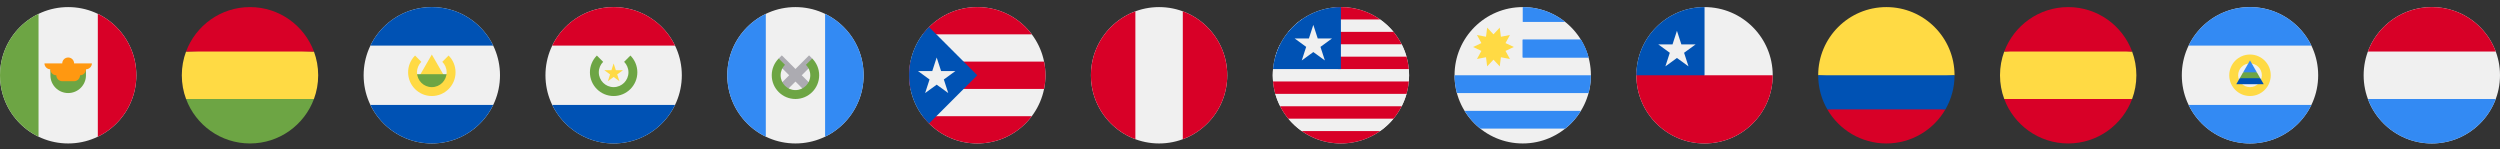 <svg width="335" height="20" viewBox="0 0 335 20" fill="none" xmlns="http://www.w3.org/2000/svg">
<rect x="0" y="0" width="335" height="20" fill="#333333" stroke="none"/>
<g clip-path="url(#clip0_5804_9063)">
<path d="M9.136 19.223C14.182 19.223 18.273 15.132 18.273 10.087C18.273 5.041 14.182 0.95 9.136 0.95C4.09 0.95 0 5.041 0 10.087C0 15.132 4.09 19.223 9.136 19.223Z" fill="#F0F0F0"/>
<path d="M18.272 10.086C18.272 6.464 16.165 3.334 13.108 1.856V18.316C16.165 16.838 18.272 13.709 18.272 10.086Z" fill="#D80027"/>
<path d="M0 10.086C0 13.708 2.108 16.838 5.164 18.316V1.856C2.108 3.334 0 6.464 0 10.086Z" fill="#6DA544"/>
<path d="M6.753 10.086C6.753 11.402 7.82 12.469 9.136 12.469C10.453 12.469 11.52 11.402 11.52 10.086V9.291H6.753V10.086Z" fill="#6DA544"/>
<path d="M12.314 8.498H9.93C9.93 8.059 9.575 7.704 9.136 7.704C8.697 7.704 8.341 8.059 8.341 8.498H5.958C5.958 8.937 6.34 9.293 6.779 9.293H6.752C6.752 9.731 7.108 10.087 7.547 10.087C7.547 10.526 7.903 10.882 8.341 10.882H9.93C10.369 10.882 10.725 10.526 10.725 10.087C11.164 10.087 11.519 9.731 11.519 9.293H11.493C11.932 9.293 12.314 8.937 12.314 8.498Z" fill="#FF9811"/>
</g>
<g clip-path="url(#clip1_5804_9063)">
<path d="M42.636 10.087C42.636 8.969 42.435 7.899 42.068 6.909L33.5 6.512L24.932 6.909C24.564 7.899 24.363 8.969 24.363 10.087C24.363 11.204 24.564 12.275 24.932 13.265L33.5 13.662L42.068 13.265C42.435 12.275 42.636 11.204 42.636 10.087Z" fill="#FFDA44"/>
<path d="M33.5 19.223C37.428 19.223 40.777 16.743 42.068 13.264H24.932C26.223 16.743 29.571 19.223 33.5 19.223Z" fill="#6DA544"/>
<path d="M24.932 6.909H42.068C40.777 3.43 37.428 0.95 33.5 0.95C29.571 0.95 26.223 3.43 24.932 6.909Z" fill="#D80027"/>
</g>
<g clip-path="url(#clip2_5804_9063)">
<path d="M57.864 19.223C62.91 19.223 67 15.132 67 10.087C67 5.041 62.91 0.95 57.864 0.95C52.818 0.95 48.727 5.041 48.727 10.087C48.727 15.132 52.818 19.223 57.864 19.223Z" fill="#F0F0F0"/>
<path d="M57.864 0.949C54.241 0.949 51.112 3.057 49.634 6.113H66.093C64.616 3.057 61.486 0.949 57.864 0.949Z" fill="#0052B4"/>
<path d="M57.864 19.222C61.486 19.222 64.616 17.114 66.093 14.058H49.634C51.112 17.114 54.241 19.222 57.864 19.222Z" fill="#0052B4"/>
<path d="M56.029 10.485L57.864 7.307L59.699 10.485H56.029Z" fill="#FFDA44"/>
<path d="M60.247 11.533L57.864 12.725L55.48 11.533V9.944H60.247V11.533Z" fill="#6DA544"/>
<path d="M60.111 7.442L59.269 8.285C59.628 8.644 59.85 9.141 59.85 9.689C59.85 10.786 58.961 11.676 57.864 11.676C56.767 11.676 55.878 10.786 55.878 9.689C55.878 9.141 56.101 8.644 56.46 8.285L55.617 7.442C55.042 8.017 54.687 8.812 54.687 9.689C54.687 11.445 56.109 12.867 57.864 12.867C59.62 12.867 61.042 11.444 61.042 9.689C61.042 8.812 60.687 8.017 60.111 7.442Z" fill="#FFDA44"/>
</g>
<g clip-path="url(#clip3_5804_9063)">
<path d="M82.227 19.223C87.273 19.223 91.364 15.132 91.364 10.087C91.364 5.041 87.273 0.95 82.227 0.95C77.181 0.95 73.091 5.041 73.091 10.087C73.091 15.132 77.181 19.223 82.227 19.223Z" fill="#F0F0F0"/>
<path d="M82.227 0.95C78.605 0.95 75.475 3.058 73.997 6.114H90.457C88.979 3.058 85.849 0.95 82.227 0.95Z" fill="#D80027"/>
<path d="M82.227 19.224C85.849 19.224 88.979 17.116 90.457 14.06H73.997C75.475 17.116 78.605 19.224 82.227 19.224Z" fill="#0052B4"/>
<path d="M84.474 7.442L83.631 8.285C83.99 8.644 84.213 9.141 84.213 9.689C84.213 10.786 83.324 11.675 82.227 11.675C81.13 11.675 80.24 10.786 80.24 9.689C80.24 9.141 80.463 8.644 80.822 8.285L79.98 7.442C79.404 8.017 79.049 8.811 79.049 9.689C79.049 11.444 80.472 12.867 82.227 12.867C83.982 12.867 85.404 11.444 85.404 9.689C85.404 8.811 85.049 8.017 84.474 7.442Z" fill="#6DA544"/>
<path d="M82.227 8.497L82.522 9.407H83.48L82.705 9.97L83.001 10.88L82.227 10.318L81.452 10.88L81.748 9.97L80.974 9.407H81.931L82.227 8.497Z" fill="#FFDA44"/>
</g>
<g clip-path="url(#clip4_5804_9063)">
<path d="M106.59 19.223C111.636 19.223 115.727 15.132 115.727 10.087C115.727 5.041 111.636 0.95 106.59 0.95C101.545 0.95 97.454 5.041 97.454 10.087C97.454 15.132 101.545 19.223 106.59 19.223Z" fill="#F0F0F0"/>
<path d="M115.727 10.087C115.727 6.465 113.619 3.335 110.562 1.857V18.317C113.619 16.839 115.727 13.709 115.727 10.087Z" fill="#338AF3"/>
<path d="M97.454 10.087C97.454 13.709 99.562 16.839 102.618 18.317V1.857C99.562 3.335 97.454 6.465 97.454 10.087Z" fill="#338AF3"/>
<path d="M108.978 11.631L107.433 10.086L108.904 8.616L108.837 7.839L108.416 7.418L106.591 9.244L104.765 7.418L104.344 7.839L104.278 8.616L105.748 10.086L104.203 11.631L105.046 12.474L106.591 10.929L108.136 12.474L108.978 11.631Z" fill="#ACABB1"/>
<path d="M108.838 7.84L107.995 8.682C108.355 9.042 108.577 9.538 108.577 10.087C108.577 11.184 107.688 12.073 106.591 12.073C105.494 12.073 104.605 11.184 104.605 10.087C104.605 9.538 104.827 9.042 105.187 8.682L104.344 7.84C103.769 8.415 103.413 9.209 103.413 10.087C103.413 11.842 104.836 13.265 106.591 13.265C108.346 13.265 109.769 11.842 109.769 10.087C109.769 9.209 109.413 8.415 108.838 7.84Z" fill="#6DA544"/>
</g>
<g clip-path="url(#clip5_5804_9063)">
<path d="M130.955 19.223C136.001 19.223 140.091 15.132 140.091 10.087C140.091 5.041 136.001 0.95 130.955 0.95C125.909 0.95 121.818 5.041 121.818 10.087C121.818 15.132 125.909 19.223 130.955 19.223Z" fill="#F0F0F0"/>
<path d="M130.953 0.95C127.964 0.95 125.31 2.385 123.644 4.604H138.263C136.596 2.385 133.942 0.95 130.953 0.95Z" fill="#D80027"/>
<path d="M130.953 19.222C133.942 19.222 136.596 17.787 138.263 15.568H123.644C125.31 17.787 127.964 19.222 130.953 19.222Z" fill="#D80027"/>
<path d="M121.817 10.086C121.817 10.712 121.88 11.323 122 11.913H139.907C140.027 11.323 140.09 10.712 140.09 10.086C140.09 9.46 140.027 8.849 139.907 8.259H122C121.88 8.849 121.817 9.46 121.817 10.086Z" fill="#D80027"/>
<path d="M124.494 3.626C120.926 7.194 120.926 12.979 124.494 16.547C125.969 15.073 127.387 13.655 130.955 10.087L124.494 3.626Z" fill="#0052B4"/>
<path d="M125.516 7.703L126.107 9.523H128.022L126.473 10.649L127.065 12.47L125.516 11.344L123.967 12.47L124.559 10.649L123.01 9.523H124.924L125.516 7.703Z" fill="#F0F0F0"/>
</g>
<g clip-path="url(#clip6_5804_9063)">
<path d="M155.318 19.223C160.364 19.223 164.454 15.132 164.454 10.087C164.454 5.041 160.364 0.95 155.318 0.95C150.272 0.95 146.182 5.041 146.182 10.087C146.182 15.132 150.272 19.223 155.318 19.223Z" fill="#F0F0F0"/>
<path d="M164.455 10.088C164.455 6.159 161.975 2.81 158.496 1.52V18.656C161.975 17.365 164.455 14.016 164.455 10.088Z" fill="#D80027"/>
<path d="M146.182 10.087C146.182 14.015 148.661 17.364 152.14 18.655V1.519C148.661 2.81 146.182 6.159 146.182 10.087Z" fill="#D80027"/>
</g>
<g clip-path="url(#clip7_5804_9063)">
<path d="M179.682 19.223C184.728 19.223 188.819 15.132 188.819 10.087C188.819 5.041 184.728 0.95 179.682 0.95C174.636 0.95 170.546 5.041 170.546 10.087C170.546 15.132 174.636 19.223 179.682 19.223Z" fill="#F0F0F0"/>
<path d="M172.635 4.272H186.731C186.21 3.642 185.606 3.082 184.936 2.611H174.429C173.759 3.082 173.155 3.642 172.635 4.272Z" fill="#F0F0F0"/>
<path d="M170.546 10.087C170.546 10.367 170.559 10.644 170.584 10.918H188.781C188.805 10.644 188.819 10.367 188.819 10.087C188.819 9.807 188.805 9.53 188.781 9.256H170.584C170.559 9.53 170.546 9.807 170.546 10.087Z" fill="#F0F0F0"/>
<path d="M171.543 14.24H187.823C188.092 13.713 188.311 13.158 188.475 12.579H170.891C171.054 13.158 171.274 13.713 171.543 14.24Z" fill="#F0F0F0"/>
<path d="M174.429 17.561H184.936C185.606 17.09 186.21 16.531 186.731 15.9H172.635C173.155 16.531 173.759 17.09 174.429 17.561Z" fill="#F0F0F0"/>
<path d="M170.891 7.595H188.475C188.312 7.016 188.092 6.46 187.823 5.934H171.543C171.274 6.46 171.054 7.016 170.891 7.595Z" fill="#F0F0F0"/>
<path d="M174.914 2.611H184.935C183.448 1.565 181.636 0.95 179.681 0.95C178.489 0.95 176.4 1.565 174.914 2.611Z" fill="#D80027"/>
<path d="M179.284 5.934H187.821C187.518 5.339 187.151 4.783 186.729 4.272H179.284V5.934Z" fill="#D80027"/>
<path d="M179.284 9.255H188.78C188.728 8.685 188.625 8.13 188.474 7.594H179.284V9.255Z" fill="#D80027"/>
<path d="M170.889 12.579H188.474C188.625 12.044 188.728 11.488 188.78 10.918H170.583C170.634 11.488 170.738 12.044 170.889 12.579Z" fill="#D80027"/>
<path d="M172.633 15.901H186.729C187.15 15.391 187.517 14.834 187.821 14.24H171.541C171.845 14.834 172.212 15.391 172.633 15.901Z" fill="#D80027"/>
<path d="M179.681 19.223C181.637 19.223 183.449 18.608 184.935 17.562H174.428C175.914 18.608 177.726 19.223 179.681 19.223Z" fill="#D80027"/>
<path d="M170.89 7.594C170.739 8.13 170.635 8.685 170.584 9.255H179.682V0.95C175.5 0.95 171.975 3.76 170.89 7.594Z" fill="#0052B4"/>
<path d="M175.985 3.333L176.576 5.154H178.491L176.942 6.28L177.533 8.1L175.985 6.975L174.436 8.1L175.027 6.28L173.479 5.154H175.393L175.985 3.333Z" fill="#F0F0F0"/>
</g>
<g clip-path="url(#clip8_5804_9063)">
<path d="M204.046 19.223C209.091 19.223 213.182 15.132 213.182 10.087C213.182 5.041 209.091 0.95 204.046 0.95C199 0.95 194.909 5.041 194.909 10.087C194.909 15.132 199 19.223 204.046 19.223Z" fill="#F0F0F0"/>
<path d="M204.045 7.703H212.867C212.637 6.853 212.289 6.052 211.84 5.319H204.045V7.703Z" fill="#338AF3"/>
<path d="M198.358 17.236H209.733C210.566 16.572 211.281 15.765 211.841 14.852H196.25C196.809 15.765 197.524 16.572 198.358 17.236Z" fill="#338AF3"/>
<path d="M204.046 0.95C204.046 1.744 204.046 2.936 204.046 2.936H209.733C208.173 1.693 206.196 0.95 204.046 0.95Z" fill="#338AF3"/>
<path d="M204.045 7.703H212.867C212.637 6.853 212.289 6.052 211.84 5.319H204.045V7.703Z" fill="#338AF3"/>
<path d="M194.909 10.086C194.909 10.911 195.019 11.71 195.224 12.47H212.867C213.072 11.71 213.182 10.911 213.182 10.086H194.909Z" fill="#338AF3"/>
<path d="M202.854 6.297L201.738 6.822L202.332 7.903L201.121 7.671L200.967 8.895L200.123 7.995L199.279 8.895L199.126 7.671L197.914 7.903L198.508 6.822L197.393 6.297L198.508 5.773L197.914 4.692L199.126 4.924L199.279 3.7L200.123 4.6L200.967 3.7L201.121 4.924L202.332 4.692L201.738 5.773L202.854 6.297Z" fill="#FFDA44"/>
</g>
<g clip-path="url(#clip9_5804_9063)">
<path d="M228.409 19.223C233.455 19.223 237.545 15.132 237.545 10.087C237.545 5.041 233.455 0.95 228.409 0.95C223.363 0.95 219.272 5.041 219.272 10.087C219.272 15.132 223.363 19.223 228.409 19.223Z" fill="#F0F0F0"/>
<path d="M237.545 10.087C237.545 15.133 233.455 19.223 228.409 19.223C223.363 19.223 219.272 15.133 219.272 10.087C219.272 5.041 228.409 10.087 228.409 10.087C228.409 10.087 235.324 10.087 237.545 10.087Z" fill="#D80027"/>
<path d="M219.272 10.087C219.272 5.041 223.363 0.95 228.409 0.95C228.409 4.425 228.409 10.087 228.409 10.087C228.409 10.087 222.45 10.087 219.272 10.087Z" fill="#0052B4"/>
<path d="M224.71 4.127L225.302 5.948H227.216L225.667 7.073L226.259 8.894L224.71 7.769L223.161 8.894L223.753 7.073L222.204 5.948H224.119L224.71 4.127Z" fill="#F0F0F0"/>
</g>
<g clip-path="url(#clip10_5804_9063)">
<path d="M243.637 10.087C243.637 5.041 247.727 0.95 252.773 0.95C257.819 0.95 261.909 5.041 261.909 10.087L252.773 10.881L243.637 10.087Z" fill="#FFDA44"/>
<path d="M244.859 14.655C246.439 17.386 249.391 19.223 252.773 19.223C256.155 19.223 259.107 17.386 260.687 14.655L252.773 14.059L244.859 14.655Z" fill="#D80027"/>
<path d="M260.687 14.655C261.464 13.311 261.909 11.751 261.909 10.086H243.637C243.637 11.751 244.082 13.311 244.859 14.655H260.687Z" fill="#0052B4"/>
</g>
<g clip-path="url(#clip11_5804_9063)">
<path d="M268 10.086C268 11.204 268.201 12.274 268.568 13.264L277.136 14.058L285.704 13.264C286.072 12.274 286.273 11.204 286.273 10.086C286.273 8.969 286.072 7.898 285.704 6.908L277.136 6.114L268.568 6.908C268.201 7.898 268 8.969 268 10.086Z" fill="#FFDA44"/>
<path d="M285.706 6.909C284.415 3.43 281.066 0.95 277.137 0.95C273.209 0.95 269.86 3.43 268.569 6.909H285.706Z" fill="#D80027"/>
<path d="M268.568 13.265C269.859 16.744 273.208 19.223 277.136 19.223C281.065 19.223 284.414 16.744 285.705 13.265H268.568Z" fill="#D80027"/>
</g>
<g clip-path="url(#clip12_5804_9063)">
<path d="M301.5 19.223C306.546 19.223 310.636 15.132 310.636 10.087C310.636 5.041 306.546 0.95 301.5 0.95C296.454 0.95 292.363 5.041 292.363 10.087C292.363 15.132 296.454 19.223 301.5 19.223Z" fill="#F0F0F0"/>
<path d="M301.499 0.95C297.877 0.95 294.747 3.058 293.27 6.114H309.729C308.251 3.058 305.122 0.95 301.499 0.95Z" fill="#338AF3"/>
<path d="M301.499 19.224C305.121 19.224 308.251 17.116 309.729 14.06H293.27C294.747 17.116 297.877 19.224 301.499 19.224Z" fill="#338AF3"/>
<path d="M301.5 7.306C299.965 7.306 298.72 8.551 298.72 10.086C298.72 11.622 299.965 12.867 301.5 12.867C303.036 12.867 304.281 11.622 304.281 10.086C304.281 8.551 303.036 7.306 301.5 7.306ZM301.5 11.675C300.623 11.675 299.911 10.964 299.911 10.086C299.911 9.209 300.623 8.497 301.5 8.497C302.378 8.497 303.089 9.209 303.089 10.086C303.089 10.964 302.378 11.675 301.5 11.675Z" fill="#FFDA44"/>
<path d="M302.876 10.484L301.5 10.087L300.124 10.484L299.665 11.279H303.335L302.876 10.484Z" fill="#0052B4"/>
<path d="M301.499 8.101L300.582 9.69L301.499 10.087L302.417 9.69L301.499 8.101Z" fill="#338AF3"/>
<path d="M300.123 10.483H302.875L302.417 9.689H300.582L300.123 10.483Z" fill="#6DA544"/>
</g>
<g clip-path="url(#clip13_5804_9063)">
<path d="M325.864 19.223C330.91 19.223 335 15.132 335 10.087C335 5.041 330.91 0.95 325.864 0.95C320.818 0.95 316.728 5.041 316.728 10.087C316.728 15.132 320.818 19.223 325.864 19.223Z" fill="#F0F0F0"/>
<path d="M325.864 0.95C321.936 0.95 318.587 3.429 317.296 6.908H334.432C333.141 3.429 329.792 0.95 325.864 0.95Z" fill="#D80027"/>
<path d="M325.864 19.224C329.792 19.224 333.141 16.744 334.432 13.265H317.296C318.587 16.744 321.936 19.224 325.864 19.224Z" fill="#338AF3"/>
</g>
<defs>
<clipPath id="clip0_5804_9063">
<rect width="18.273" height="18.273" fill="white" transform="translate(0 0.95)"/>
</clipPath>
<clipPath id="clip1_5804_9063">
<rect width="18.273" height="18.273" fill="white" transform="translate(24.363 0.95)"/>
</clipPath>
<clipPath id="clip2_5804_9063">
<rect width="18.273" height="18.273" fill="white" transform="translate(48.727 0.95)"/>
</clipPath>
<clipPath id="clip3_5804_9063">
<rect width="18.273" height="18.273" fill="white" transform="translate(73.091 0.95)"/>
</clipPath>
<clipPath id="clip4_5804_9063">
<rect width="18.273" height="18.273" fill="white" transform="translate(97.454 0.95)"/>
</clipPath>
<clipPath id="clip5_5804_9063">
<rect width="18.273" height="18.273" fill="white" transform="translate(121.818 0.95)"/>
</clipPath>
<clipPath id="clip6_5804_9063">
<rect width="18.273" height="18.273" fill="white" transform="translate(146.182 0.95)"/>
</clipPath>
<clipPath id="clip7_5804_9063">
<rect width="18.273" height="18.273" fill="white" transform="translate(170.546 0.95)"/>
</clipPath>
<clipPath id="clip8_5804_9063">
<rect width="18.273" height="18.273" fill="white" transform="translate(194.909 0.95)"/>
</clipPath>
<clipPath id="clip9_5804_9063">
<rect width="18.273" height="18.273" fill="white" transform="translate(219.272 0.95)"/>
</clipPath>
<clipPath id="clip10_5804_9063">
<rect width="18.273" height="18.273" fill="white" transform="translate(243.637 0.95)"/>
</clipPath>
<clipPath id="clip11_5804_9063">
<rect width="18.273" height="18.273" fill="white" transform="translate(268 0.95)"/>
</clipPath>
<clipPath id="clip12_5804_9063">
<rect width="18.273" height="18.273" fill="white" transform="translate(292.363 0.95)"/>
</clipPath>
<clipPath id="clip13_5804_9063">
<rect width="18.273" height="18.273" fill="white" transform="translate(316.728 0.95)"/>
</clipPath>
</defs>
</svg>
